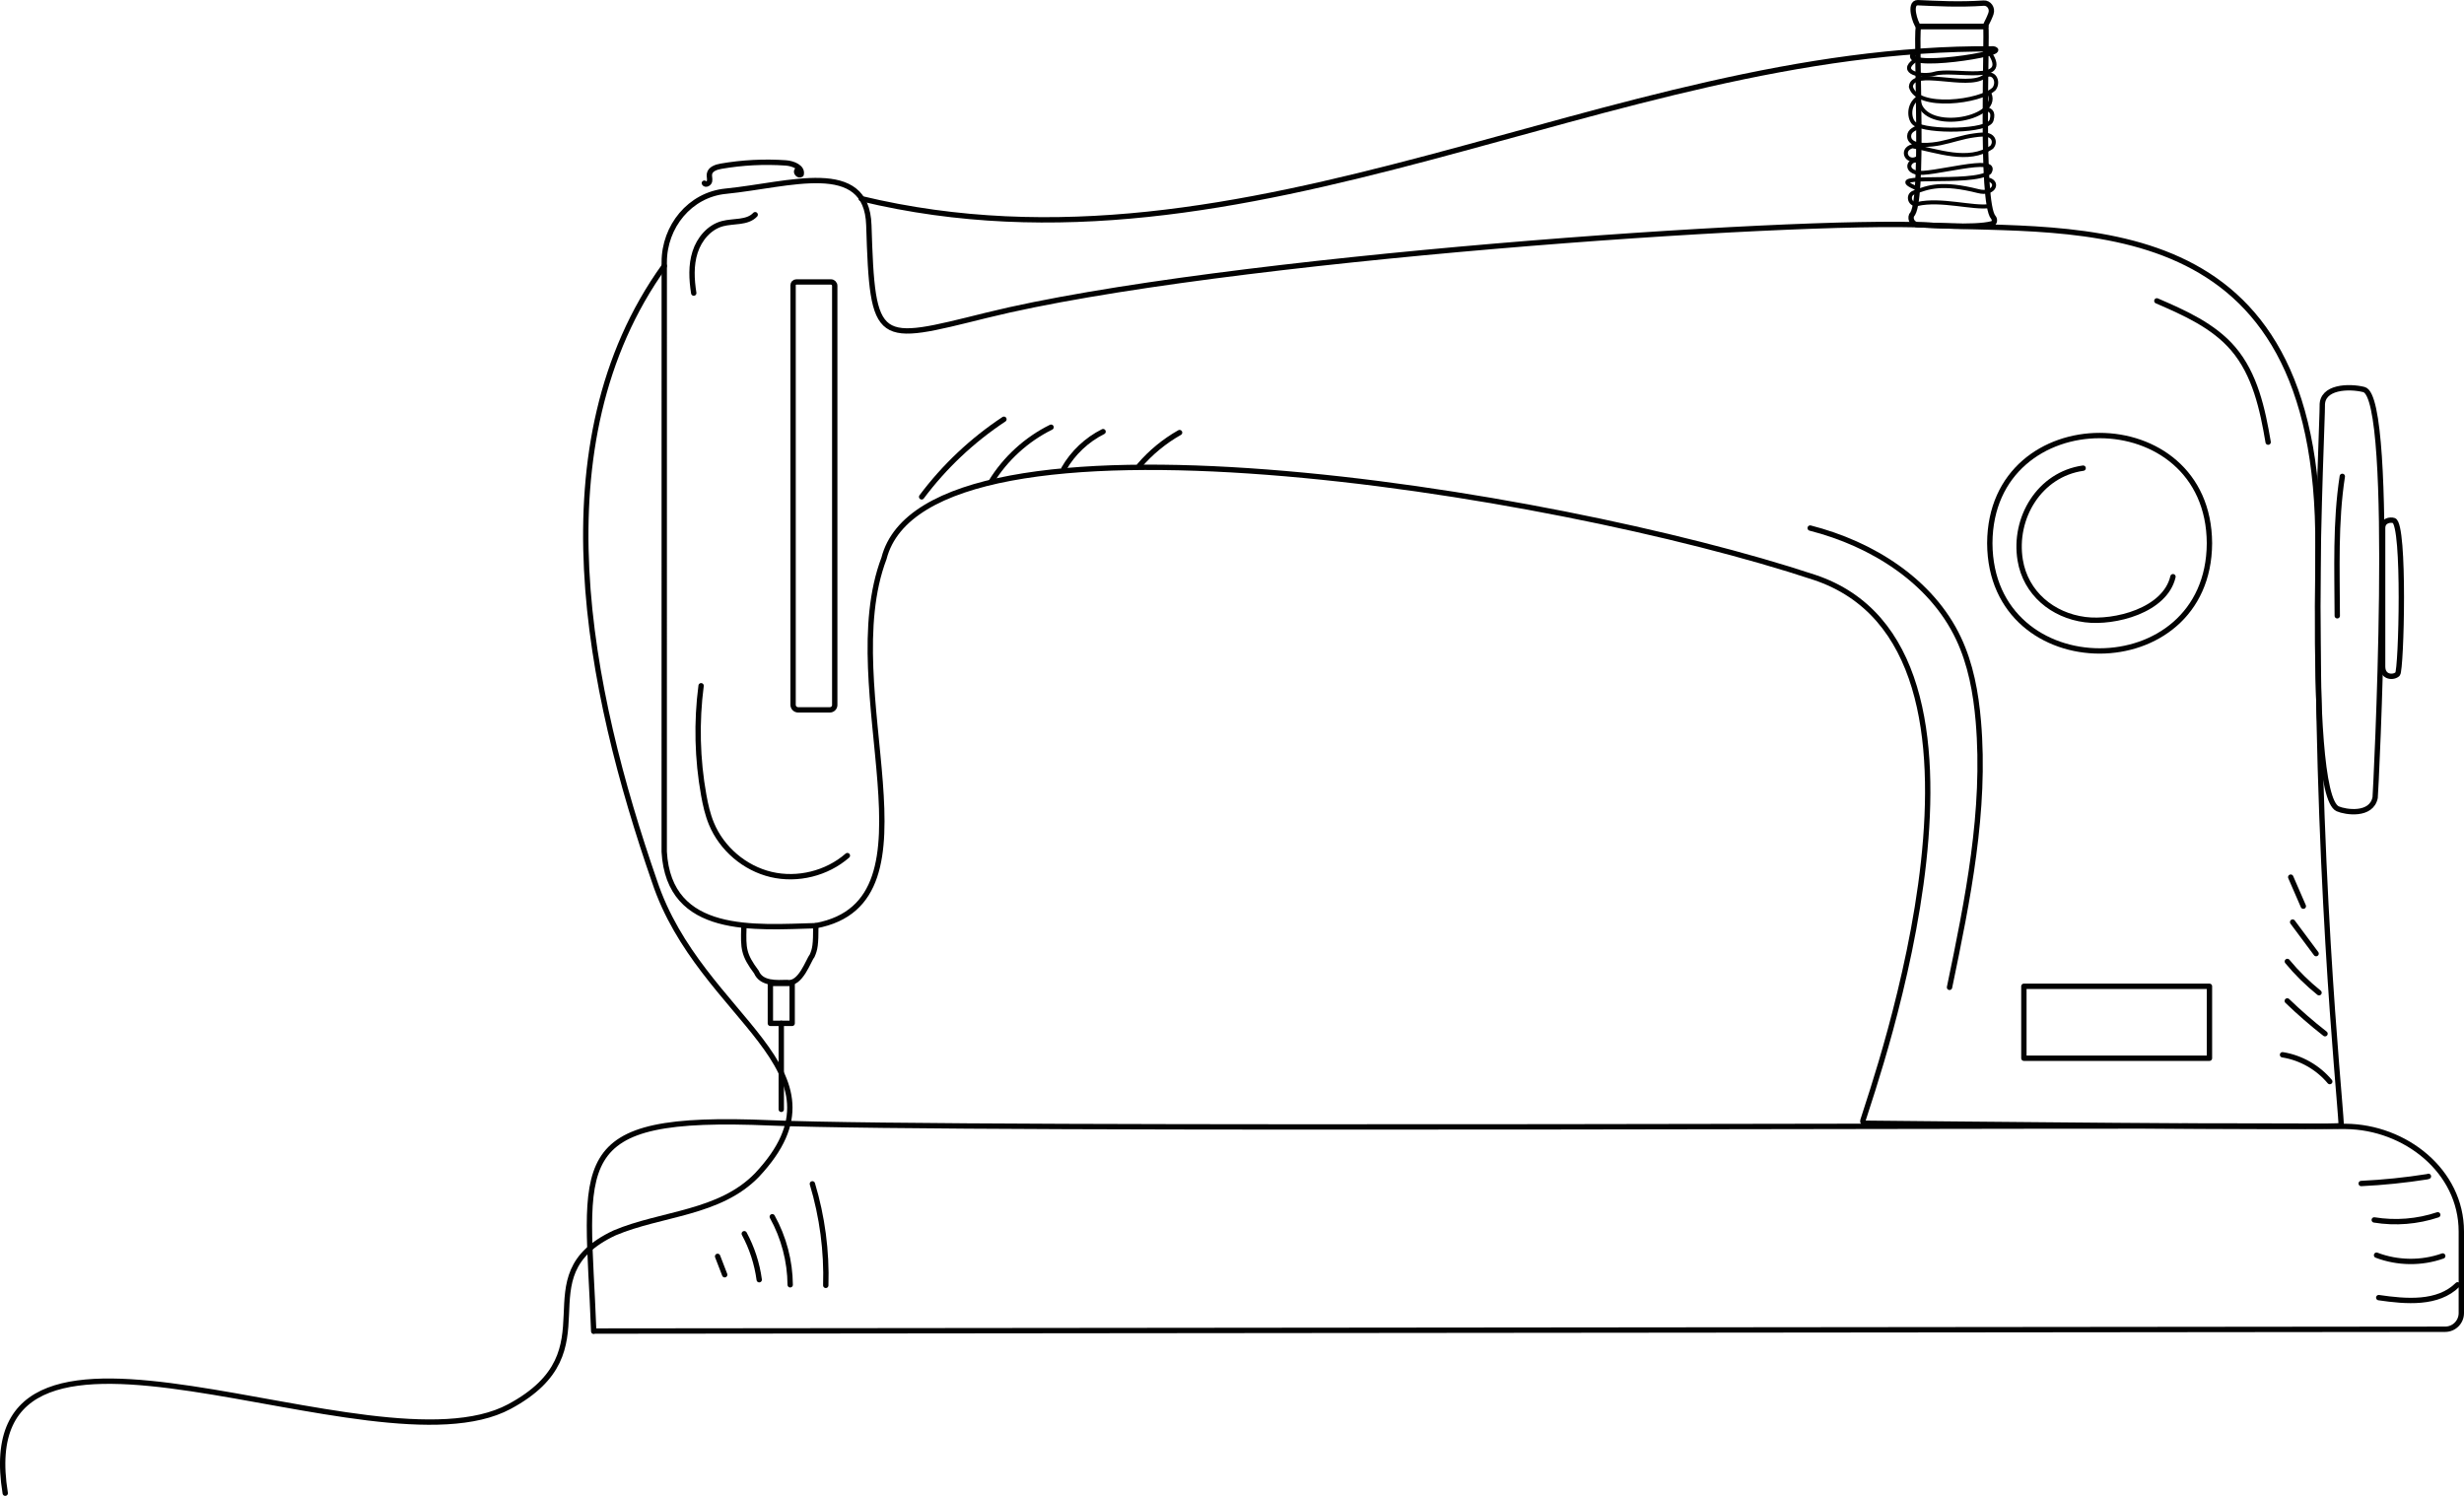 <?xml version="1.0" encoding="UTF-8"?> <svg xmlns="http://www.w3.org/2000/svg" id="_Слой_2" data-name="Слой_2" viewBox="0 0 1841.4 1118"><defs><style> .cls-1, .cls-2, .cls-3, .cls-4, .cls-5 { fill: none; stroke: #020202; } .cls-1, .cls-2, .cls-4, .cls-5 { stroke-width: 4px; } .cls-1, .cls-3, .cls-5 { stroke-linejoin: round; } .cls-2, .cls-4 { stroke-miterlimit: 10; } .cls-3 { stroke-width: 3px; } .cls-3, .cls-4, .cls-5 { stroke-linecap: round; } </style></defs><g id="_Слой_1-2" data-name="Слой_1"><path class="cls-1" d="M496.38,636.5l.03-440.49c-.05-26.76,19.2-50.45,45.83-53.09,47.7-4.73,105.49-24.88,107.06,25.35,2.83,90.56,5.66,87.73,88.02,67.35,173.06-42.83,605.98-72.35,703.43-67.35,110.38,5.66,293.31-17.01,291.5,240.56-1.69,240.93,15.93,403.71,17.44,432.36.11,2.17-330-1.48-356.1-1.69-1.01,0-1.73-.97-1.44-1.94,8.49-28,124.73-352.69-36.31-406.09-195.83-64.94-663.01-139.92-695.22-14.15-37.28,98.22,46.64,256.44-50.94,274.53-45.2,1.17-109.77,7.56-113.3-55.36Z"></path><path class="cls-5" d="M555.91,693.27c-.46,15.45-.37,20.22,9.37,33.23,3.78,8.96,15.14,7.99,23.08,7.81,9.99,1.84,15.88-16.88,18.49-19.81,2.32-5.16,2.83-8.49,2.83-22.64"></path><path class="cls-5" d="M1747.02,604.49c5.72,2.54,25.18,5.6,27.98-8.39.37-1.86,15.42-299-8.39-304.96-11.19-2.8-31.58-2.17-31.11,12.19.34,10.19-13.65,289.97,11.53,301.16Z"></path><path class="cls-1" d="M1780.59,498.17c0,8.39,8.28,8.5,11.19,5.6,2.8-2.8,5.6-111.91-2.8-114.71-2.75-.92-8.39,0-8.39,5.6v103.52Z"></path><rect class="cls-5" x="575.72" y="735.01" width="16.28" height="29.84"></rect><line class="cls-5" x1="583.86" y1="764.86" x2="583.86" y2="829.12"></line><g><path class="cls-5" d="M1487.87,10.15c1.41-3.94-1.52-8.09-5.43-7.82-18.33,1.26-35.87.27-49.25-.32-6.9-.1-1.81,15.49.49,17.76h50.36c-1.39.48,1.48-3.01,3.84-9.61Z"></path><path class="cls-5" d="M1489.62,162.43c-9.64-10.96-4.35-135.7-5.6-142.67h-50.36c-2.17,12.43,4.72,132.59-5.05,140.96-1.5,3.56,1.2,7.4,5.05,7.32,5.64-.11,41.97,2.8,55.06-.81,1.99-.55,2.26-3.25.9-4.8Z"></path></g><path class="cls-4" d="M1430.87,39.34c-13.99,13.99,74.03.04,58.75-2.8-287.49-2.12-556,181.78-845.98,111.93"></path><path class="cls-4" d="M496.41,198.81c-95.83,133.42-56.4,318.01-7.34,459.73,34.47,104.08,151.45,139.82,76.7,219.61-27.96,28.93-71.31,28.5-106.38,43.26-70.45,32.93.28,87.42-78.72,129.85-102.01,54.79-405.55-112.01-376.76,64.73"></path><path class="cls-2" d="M1487.02,406.01c.48,107.34,163.68,107.33,164.15,0-.48-107.33-163.68-107.32-164.15,0Z"></path><path class="cls-2" d="M620.18,530.54h-23.69c-2.1,0-3.8-1.7-3.8-3.8V213.15c0-1.34,1.08-2.42,2.42-2.42h25.82c1.6,0,2.89,1.29,2.89,2.89v313.27c0,2.02-1.63,3.65-3.65,3.65Z"></path><rect class="cls-5" x="1512.49" y="737.14" width="138.68" height="53.77"></rect><path class="cls-3" d="M1482.77,57.29c6.8-5.1,11.62,3.44,7.48,9.07-10.06,9.92-57.66,15.82-62.2-1.47.9-14.48,41.89,1.72,54.72-7.6Z"></path><path class="cls-3" d="M1431.25,45.06c-13.04,8.97,4.93,12.9,14.59,10.04,13.92-4.12,57.58,8.38,40.98-15.76"></path><path class="cls-3" d="M1484.03,81.31c3.02.97,6.23,1.76,4.3,8.57-2.42,8.56-47.81,9.14-57.46,2.62-4-2.71-5.6-13.99,2.8-19.58.58,27.44,61.55,16.79,53.16-2.8"></path><path class="cls-3" d="M1433.67,95.3c-.73-.5-3.51,1.32-4.13,1.73-1.6,1.05-2.76,2.59-2.79,4.59-.14,9.33,18.13,6.49,23.43,5.41,8.45-1.72,16.62-4.73,25.19-5.84,3.44-.44,8.73-1.35,11.89.41,3.26,1.81,3.6,5.76,1.18,8.44-17.64,11.85-40.44,2.61-59.27-.74-9.63,2.66-3.38,14.16,4.49,8.38"></path><path class="cls-3" d="M1433.67,120.48c-5.26-2.65-11.19,5.6-2.03,8.39,9.98,3.04,63.58-13.98,55.18,0-12.94,9.81-81.14,0-55.96,11.19"></path><path class="cls-3" d="M1486.82,134.46c7,2.46,2.79,11.21-8.39,8.39-27.27-6.86-37.44-3.11-48.28,1.08-5.16,1.99-2.72,9.82,2.82,8.54,17.49-4.02,41.52,3.36,53.86,1.57"></path><path class="cls-5" d="M1764.57,884.54c16.52-.79,33.01-2.48,49.35-5.07.31-.05.61-.14.9-.28"></path><path class="cls-5" d="M1774.33,911.77c15.81,2.59,32.25,1.27,47.45-3.82"></path><path class="cls-5" d="M1776.05,938.12c15.73,6.01,33.6,6.23,49.46.59"></path><path class="cls-5" d="M1777.68,969.83c20.47,3.01,44.27,5,58.95-9.57"></path><path class="cls-5" d="M1705.79,788.33c13.65,2.16,26.44,9.42,35.3,20.03"></path><path class="cls-5" d="M1709.32,748.08c8.97,8.65,18.39,16.84,28.22,24.51"></path><path class="cls-5" d="M1709.38,718.58c7.07,8.57,15.02,16.41,23.68,23.37"></path><path class="cls-5" d="M1713.34,689.16c5.85,7.85,11.69,15.71,17.54,23.56"></path><path class="cls-5" d="M1711.91,655.57c3.14,7.23,6.28,14.47,9.42,21.7"></path><path class="cls-5" d="M1556.77,349.89c-32.7,4.62-52.21,37.3-47.03,68.76,4.06,24.69,24.22,41.34,48.49,44.46,22.05,2.83,59.85-6.82,65.68-32.08"></path><path class="cls-5" d="M1750.46,356.04c-5.28,34.34-3.86,69.45-3.77,104.2"></path><g><path class="cls-5" d="M617.12,960.67c.78-25.61-2.62-51.34-10.01-75.87"></path><path class="cls-5" d="M590.53,960.24c-.14-17.71-4.79-35.37-13.39-50.86"></path><path class="cls-5" d="M567.38,956.45c-1.61-12.01-5.41-23.72-11.17-34.38"></path><path class="cls-5" d="M541.58,952.73c-1.76-4.58-3.53-9.16-5.29-13.73"></path></g><path class="cls-5" d="M1352.78,394.67c46.1,11.74,90.51,39.41,110.84,82.43,9.12,19.3,13,40.67,14.83,61.94,5.72,66.69-7.93,133.35-21.52,198.89"></path><path class="cls-5" d="M1611.87,224.87c20.77,8.99,42.31,18.53,57.02,35.74,16.36,19.14,21.96,45.01,26.15,69.84"></path><path class="cls-5" d="M523.95,512.53c-3.54,27.12-2.88,54.79,1.96,81.71,1.3,7.25,2.92,14.49,5.73,21.3,7.74,18.78,24.9,33.39,44.67,38.05,19.77,4.66,41.64-.77,56.95-14.12"></path><path class="cls-5" d="M518.45,219.05c-1.59-10.16-2.15-20.76.98-30.56,3.13-9.8,10.54-18.7,20.48-21.34,8.33-2.21,18.56-.39,24.45-6.69"></path><path class="cls-5" d="M526.37,136.91c.85,1.6,3.52.28,3.89-1.49.37-1.77-.37-3.62-.07-5.41.63-3.69,5.07-5.17,8.76-5.8,15.93-2.75,32.19-3.57,48.32-2.45,5.45.38,12.7,3.3,11.45,8.62-1.69,1.33-4.43-1.48-3.06-3.13"></path><path class="cls-5" d="M688.77,371.34c16.96-22.67,37.86-42.39,61.49-57.99"></path><path class="cls-5" d="M740.63,360.25c10.71-17.5,26.45-31.87,44.85-40.95"></path><path class="cls-5" d="M795.1,350.23c6.77-11.8,17.08-21.54,29.25-27.63"></path><path class="cls-5" d="M851.54,347.98c8.46-9.88,18.66-18.27,29.99-24.67"></path><path class="cls-5" d="M443.91,994.82l1383.41-1.35c6.68,0,12.08-5.41,12.08-12.11v-60.93c0-45.31-42.03-78.12-86.35-78.56-159.16-1.61-1038.63,3.34-1176.77-2.63-156-6.75-137.27,28.33-132.58,155.78"></path></g></svg> 